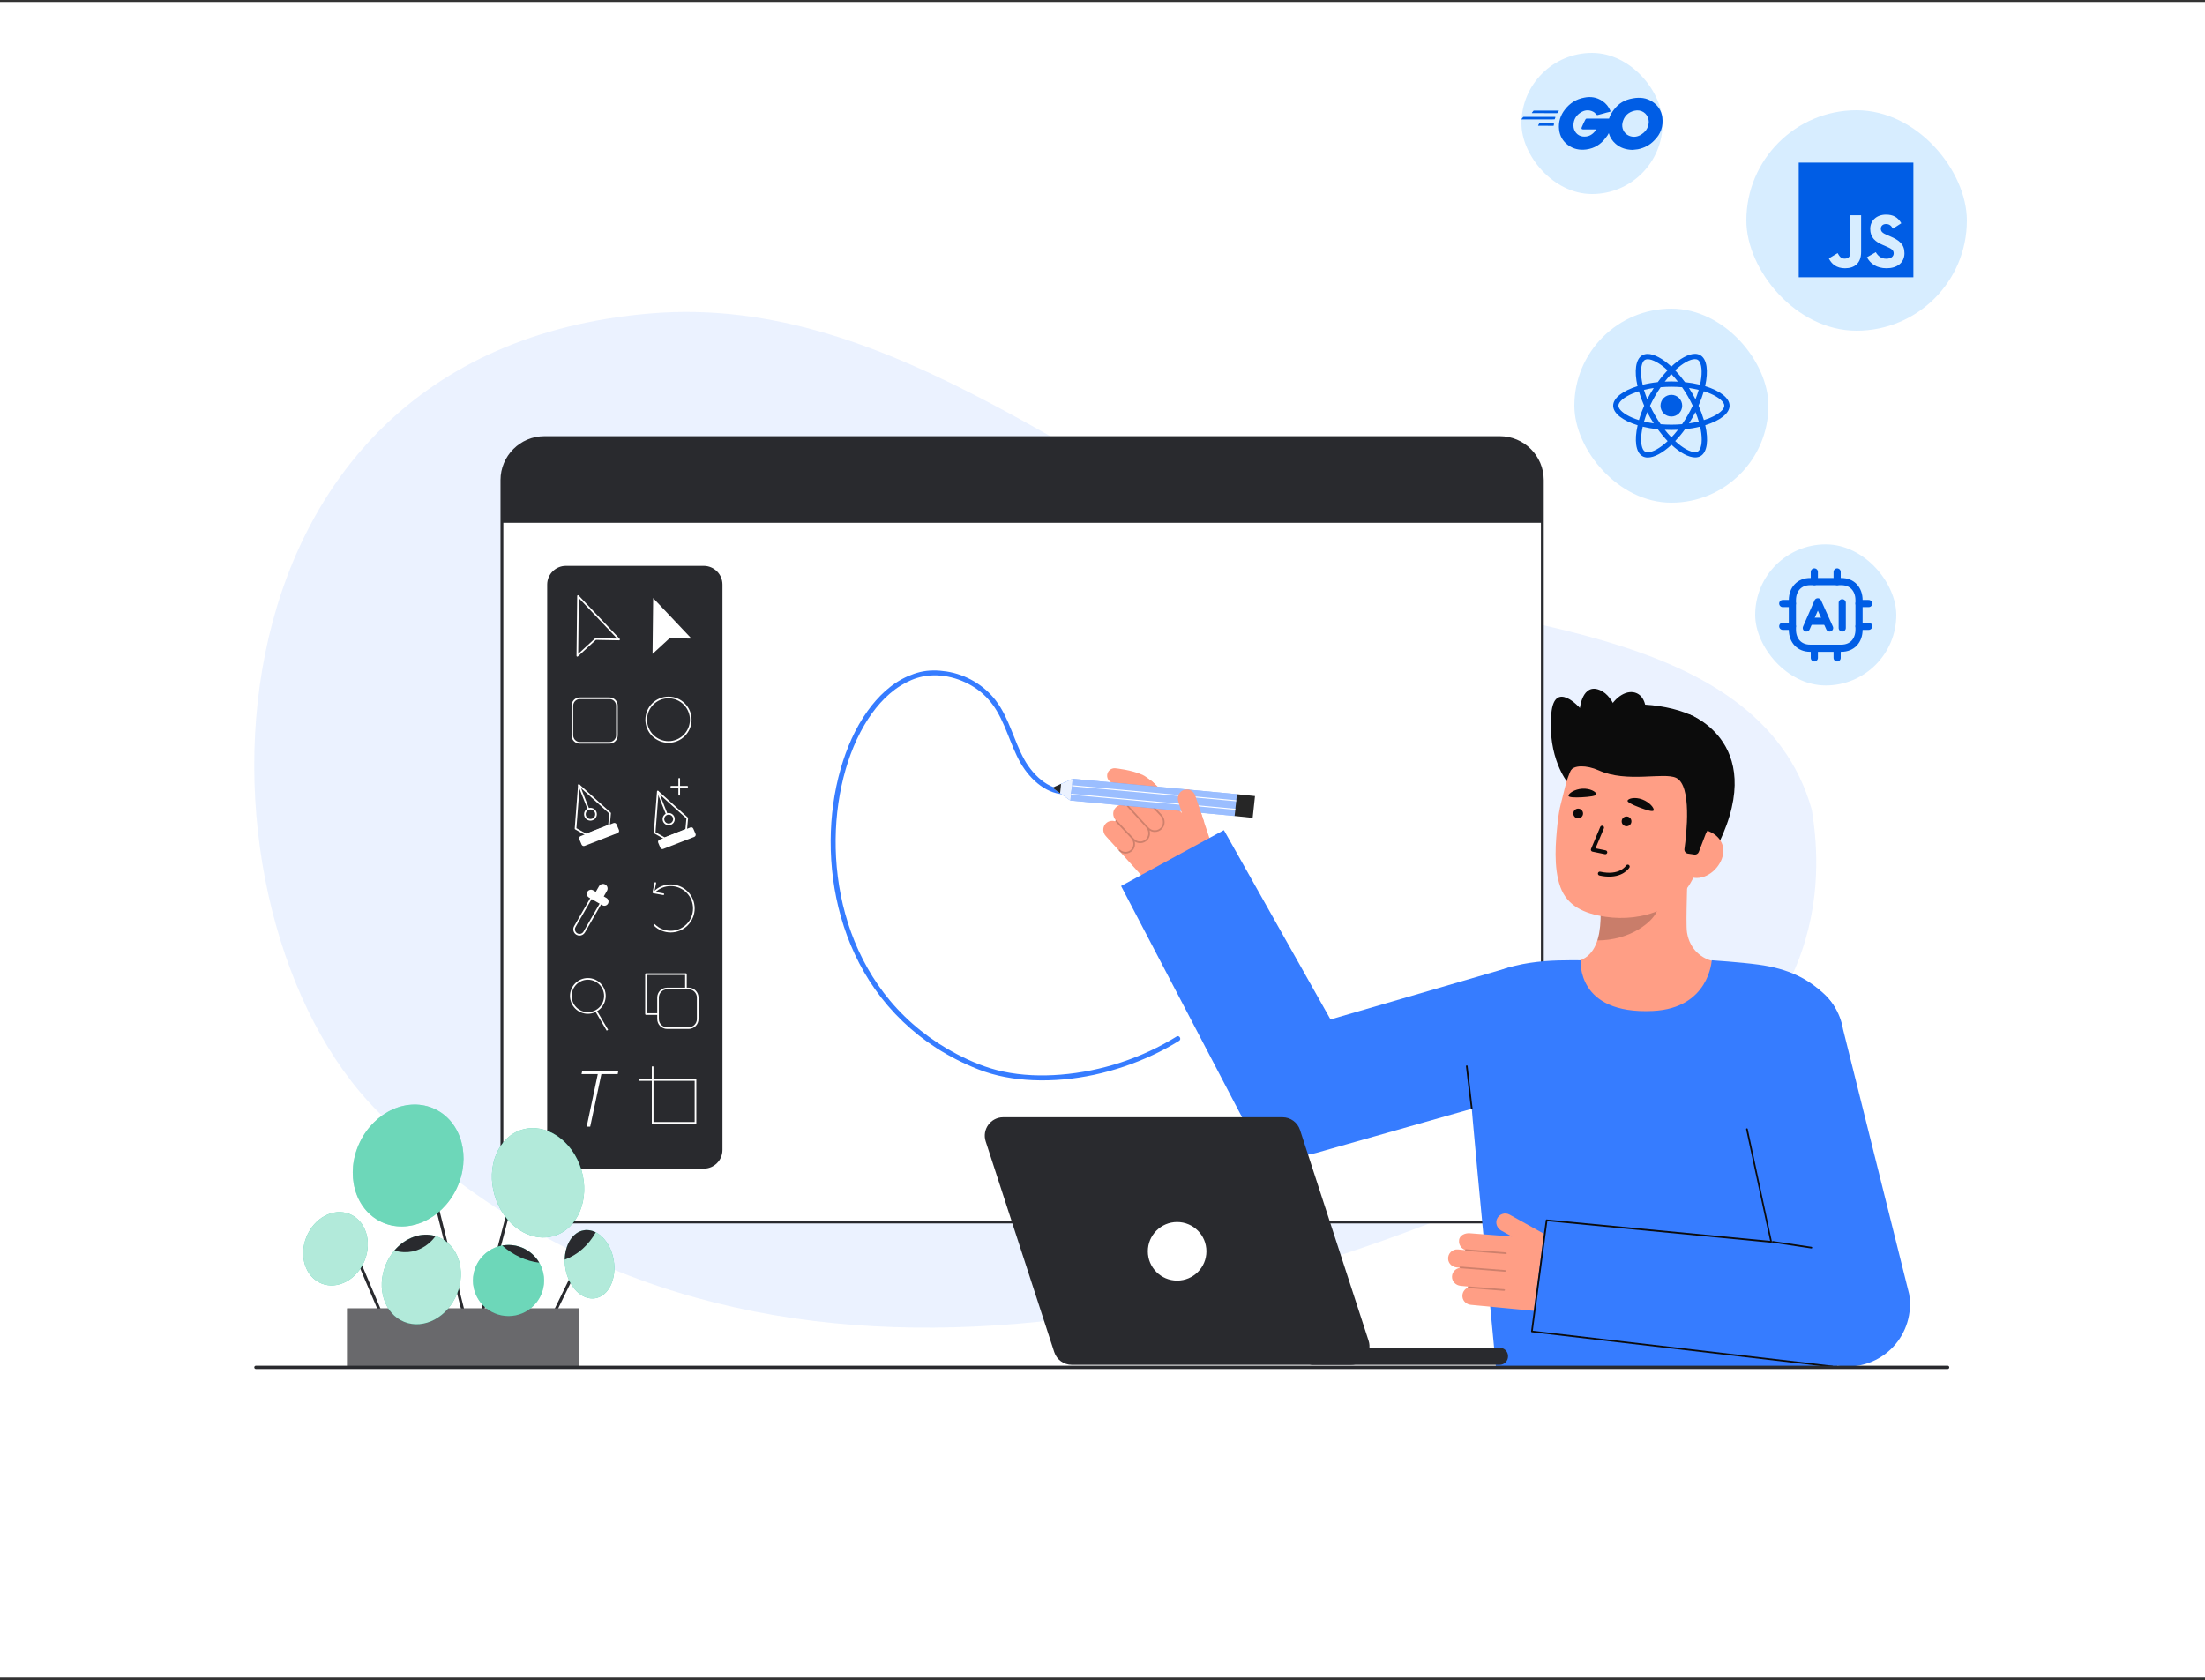<svg width="500" height="381" viewBox="0 0 500 381" fill="none" xmlns="http://www.w3.org/2000/svg">
<rect x="0" y="0" width="500" height="381" fill="#333333" stroke="none"/>
<rect width="500" height="380" transform="translate(0 0.452)" fill="white"/>
<g clip-path="url(#clip0_10305_29879)">
<path opacity="0.1" d="M410.836 183.616C398.691 140.619 334.319 142.156 298.512 130.322C248.689 111.289 203.298 66.407 147.528 71.082C41.48 79.972 41.14 207.536 85.688 252.083C162.135 328.531 276.825 303.387 366.132 258.892C414.462 234.813 413.505 199.852 410.836 183.616Z" fill="white"/>
<path opacity="0.1" d="M410.836 183.616C398.691 140.619 334.319 142.156 298.512 130.322C248.689 111.289 203.298 66.407 147.528 71.082C41.48 79.972 41.14 207.536 85.688 252.083C162.135 328.531 276.825 303.387 366.132 258.892C414.462 234.813 413.505 199.852 410.836 183.616Z" fill="#367CFF"/>
<path d="M123.444 277.133H340.101C345.421 277.133 349.734 272.82 349.734 267.5V108.874C349.734 103.554 345.421 99.241 340.101 99.241L123.444 99.241C118.124 99.241 113.811 103.554 113.811 108.874L113.811 267.5C113.811 272.82 118.124 277.133 123.444 277.133Z" fill="white"/>
<path d="M113.492 267.499V108.873C113.492 103.385 117.958 98.919 123.447 98.919H340.103C345.592 98.919 350.058 103.384 350.058 108.873V267.499C350.058 272.988 345.593 277.454 340.103 277.454H123.447C117.958 277.454 113.492 272.988 113.492 267.499ZM123.447 99.561C118.312 99.561 114.135 103.738 114.135 108.873V267.499C114.135 272.633 118.313 276.811 123.447 276.811H340.103C345.238 276.811 349.416 272.633 349.416 267.499V108.873C349.416 103.739 345.238 99.561 340.103 99.561L123.447 99.561Z" fill="#292A2E"/>
<path d="M113.812 108.872V118.566H349.735V108.872C349.735 103.552 345.422 99.239 340.101 99.239H123.446C118.126 99.239 113.812 103.552 113.812 108.872Z" fill="#292A2E"/>
<path d="M243.057 178.881C238.455 179.886 234.385 176.017 232.312 172.32C229.874 167.97 228.869 162.898 225.815 158.879C223.133 155.35 219.032 152.973 214.661 152.284C212.677 151.972 210.566 151.935 208.603 152.414C207.676 152.641 206.776 152.958 205.901 153.34C202.124 154.987 199.073 157.961 196.702 161.276C193.898 165.194 191.96 169.716 190.634 174.332C189.115 179.617 188.39 185.138 188.36 190.633C188.329 196.466 189.092 202.322 190.686 207.935C192.343 213.771 194.917 219.367 198.413 224.333C202.126 229.607 206.838 234.122 212.256 237.62C215.254 239.556 218.454 241.178 221.771 242.491C225.72 244.055 229.974 244.786 234.204 244.97C243.496 245.372 252.931 243.206 261.338 239.298C263.411 238.335 265.426 237.25 267.369 236.046C267.985 235.664 267.419 234.687 266.799 235.071C258.913 239.96 249.747 242.971 240.497 243.715C236.141 244.066 231.713 243.915 227.431 243.004C223.731 242.218 220.234 240.773 216.894 239.019C211.139 235.997 205.985 231.911 201.811 226.92C197.974 222.333 195.013 217.028 192.987 211.407C191.023 205.961 189.9 200.222 189.583 194.444C189.282 188.975 189.679 183.457 190.847 178.103C191.888 173.328 193.529 168.641 196.009 164.417C198.073 160.902 200.783 157.629 204.241 155.487C205.812 154.513 207.423 153.793 209.247 153.423C213.504 152.559 218.171 153.861 221.648 156.366C223.456 157.668 224.923 159.35 226.054 161.263C227.318 163.402 228.195 165.733 229.12 168.03C230.017 170.258 230.944 172.519 232.349 174.482C233.663 176.319 235.329 177.977 237.338 179.042C239.2 180.028 241.283 180.422 243.356 179.97C244.065 179.815 243.765 178.727 243.056 178.881H243.057Z" fill="#367CFF"/>
<path d="M355.425 177.385C355.425 177.385 350.845 171.84 351.772 161.809C352.49 154.042 358.261 160.559 358.261 160.559C358.261 160.559 358.832 154.971 362.649 156.448C366.465 157.925 367.322 164.142 367.322 164.142" fill="#0C0C0C"/>
<path d="M382.898 161.941C382.898 161.941 401.979 168.704 388.581 193.551L386.82 193.255L383.247 192.653" fill="#0C0C0C"/>
<path d="M354.172 218.882C354.261 218.87 355.243 235.165 374.173 233.744C387.278 232.762 391.951 218.858 392.251 218.858C390.838 218.558 389.092 218.102 388.398 217.946C386.092 217.427 383.214 215.524 382.549 211.517C382.165 209.207 382.816 197.39 382.616 195.054L362.499 199.544C362.78 204.479 364.748 215.921 357.852 217.947C356.705 218.281 355.469 218.589 354.172 218.882L354.172 218.882Z" fill="#FF9E85"/>
<path opacity="0.22" d="M362.219 213.27C362.504 212.361 362.674 211.57 362.824 210.148C363.093 207.606 362.95 205.268 362.692 202.886C366.756 202.345 370.658 200.636 373.811 198.016C374.184 199.395 376.238 205.423 375.669 206.734C374.594 209.212 369.542 213.271 362.219 213.271L362.219 213.27Z" fill="#0C0C0C"/>
<path d="M364.156 207.932C372.041 209.078 382.443 206.401 385.072 195.954L387.445 186.527C390.074 176.079 386.718 166.228 376.881 163.753C367.044 161.277 357.56 167.896 354.93 178.344L353.88 182.518C353.664 183.377 353.366 184.941 353.17 186.889C352.779 190.775 352.2 196.688 353.833 201.17C355.376 205.401 359.118 207.199 364.156 207.932Z" fill="#FF9E85"/>
<path d="M358.966 184.595C359.025 183.987 358.581 183.446 357.973 183.387C357.365 183.327 356.824 183.771 356.764 184.379C356.705 184.987 357.149 185.529 357.757 185.588C358.365 185.648 358.906 185.203 358.966 184.595Z" fill="#0A0A0A"/>
<path d="M363.978 193.728C364.2 193.749 364.408 193.6 364.454 193.376C364.502 193.137 364.349 192.903 364.109 192.854L361.801 192.381L363.693 187.864C363.787 187.639 363.681 187.379 363.455 187.285C363.23 187.191 362.971 187.297 362.876 187.522L360.776 192.536C360.725 192.658 360.732 192.796 360.794 192.913C360.856 193.03 360.966 193.114 361.096 193.14L363.932 193.72C363.947 193.723 363.963 193.726 363.978 193.727V193.728Z" fill="#0A0A0A"/>
<path d="M364.003 198.765C367.995 199.157 369.419 196.861 369.483 196.753C369.609 196.543 369.54 196.272 369.331 196.146C369.122 196.021 368.852 196.089 368.725 196.297C368.666 196.394 367.214 198.644 362.874 197.688C362.63 197.634 362.399 197.787 362.346 198.025C362.294 198.264 362.445 198.5 362.683 198.552C363.151 198.655 363.591 198.725 364.003 198.765L364.003 198.765Z" fill="#0A0A0A"/>
<path d="M369.058 181.554C368.92 181.872 370.065 182.479 371.699 183.093C373.333 183.707 374.82 184.181 374.974 183.778C375.17 183.27 374.04 181.917 372.406 181.303C370.772 180.689 369.275 181.055 369.058 181.554Z" fill="#0A0A0A"/>
<path d="M369.934 186.379C369.994 185.771 369.55 185.23 368.942 185.17C368.334 185.111 367.792 185.555 367.733 186.163C367.673 186.771 368.118 187.312 368.726 187.372C369.334 187.431 369.875 186.987 369.934 186.379Z" fill="#0A0A0A"/>
<path d="M355.664 180.474C355.667 180.82 356.96 180.911 358.703 180.809C360.445 180.708 361.996 180.537 361.974 180.106C361.946 179.562 360.547 178.764 358.805 178.866C357.062 178.967 355.66 179.93 355.664 180.474Z" fill="#0A0A0A"/>
<path d="M383.656 198.983C386.646 199.735 389.874 197.147 390.626 194.158C391.379 191.168 389.37 188.909 386.381 188.157L384.336 189.773L381.086 198.336L383.656 198.983V198.983Z" fill="#FF9E85"/>
<path d="M382.754 193.589C382.243 193.515 381.887 193.045 381.959 192.533C382.422 189.231 383.699 178.087 380.061 176.397C377.212 175.074 368.938 177.592 362.517 174.707C359.708 173.445 356.741 173.508 356.126 174.83C355.882 175.354 355.933 167.008 361.971 162.103C366.779 158.197 379.107 159.708 384.196 162.576C398.288 170.518 386.843 188.957 386.843 188.957L385.219 193.207C385.062 193.617 384.642 193.864 384.207 193.801L382.754 193.589V193.589Z" fill="#0C0C0C"/>
<path d="M372.36 164.649C373.821 161.545 373.296 158.224 371.186 157.231C369.077 156.239 366.184 157.951 364.723 161.055C363.262 164.16 363.788 167.481 365.897 168.473C368.006 169.466 370.9 167.753 372.36 164.649Z" fill="#0C0C0C"/>
<path d="M374.781 229.271C387.607 228.666 388.146 217.78 388.146 217.78C388.146 217.78 394.501 218.191 398.726 218.762C405.642 219.698 410.205 222.043 413.836 225.674C417.213 229.052 419.269 232.706 417.093 256.038C415.518 272.932 416.627 310.092 416.627 310.092H339.222C339.222 310.092 334.58 261.386 333.933 253.781C332.698 239.263 331.695 226.616 334.709 223.602C340.906 217.406 353.067 217.78 358.395 217.781C358.482 217.781 357.314 230.094 374.781 229.271Z" fill="#367CFF"/>
<path d="M353.573 281.729L342.314 275.464C341.277 274.887 339.955 275.311 339.459 276.418C339.02 277.399 339.484 278.556 340.423 279.079L342.838 280.422L333.306 279.683C332.248 279.582 330.885 280.135 330.85 281.33C330.758 282.293 331.354 283.162 332.235 283.456C332.233 283.466 332.228 283.475 332.228 283.485C332.228 283.494 332.231 283.501 332.231 283.509L330.599 283.353C329.341 283.234 328.241 284.285 328.379 285.615C328.48 286.589 329.313 287.327 330.288 287.42L330.983 287.486C330.99 287.507 331.001 287.527 331.015 287.543C330.053 287.672 329.28 288.478 329.249 289.506C329.216 290.596 330.105 291.499 331.191 291.602L332.916 291.766C332.865 291.796 332.828 291.846 332.822 291.91C332.819 291.947 332.83 291.981 332.846 292.012C332.052 292.354 331.503 293.187 331.627 294.166C331.748 295.119 332.574 295.829 333.531 295.921L348.085 297.305C352.25 297.701 356.239 295.531 358.168 291.818C359.859 288.564 358.655 284.556 355.451 282.773L353.574 281.729H353.573Z" fill="#FF9E85"/>
<g opacity="0.2">
<path d="M341.666 284.234C341.655 284.336 341.565 284.411 341.464 284.402L332.4 283.687C332.296 283.679 332.219 283.589 332.227 283.485C332.227 283.387 332.326 283.304 332.43 283.312L341.493 284.027C341.597 284.035 341.674 284.126 341.666 284.23V284.234H341.666Z" fill="#0C0C0C"/>
<path d="M341.459 288.24C341.449 288.342 341.359 288.417 341.257 288.408L331.142 287.61C331.039 287.602 330.961 287.512 330.969 287.408C330.977 287.313 331.068 287.227 331.172 287.235L341.287 288.033C341.39 288.042 341.468 288.132 341.46 288.236V288.24H341.459Z" fill="#0C0C0C"/>
<path d="M341.264 292.581C341.254 292.682 341.164 292.757 341.062 292.749L332.994 292.113C332.89 292.104 332.813 292.014 332.821 291.91C332.831 291.806 332.92 291.729 333.023 291.737L341.092 292.374C341.195 292.382 341.273 292.472 341.265 292.576L341.264 292.581Z" fill="#0C0C0C"/>
</g>
<path d="M347.18 301.93L417.47 309.821C417.981 309.877 418.491 309.904 418.998 309.904C422.86 309.904 426.579 308.318 429.259 305.477C432.292 302.262 433.643 297.813 432.909 293.455L417.92 233.411C416.627 225.728 409.352 220.548 401.667 221.839C393.984 223.132 388.803 230.408 390.096 238.092L401.591 281.821L350.515 276.725L347.18 301.93L347.18 301.93Z" fill="#367CFF"/>
<path d="M410.754 283.135C410.846 283.135 410.926 283.069 410.94 282.975C410.955 282.872 410.885 282.777 410.782 282.762L402.021 281.45C401.914 281.433 401.822 281.505 401.807 281.608C401.791 281.71 401.862 281.806 401.965 281.821L410.726 283.133C410.735 283.135 410.745 283.135 410.754 283.135Z" fill="#0C0C0C"/>
<path d="M415.514 310.092C415.607 310.092 415.688 310.023 415.7 309.928C415.714 309.825 415.641 309.731 415.538 309.717L347.574 301.787L350.869 276.957L401.591 281.821C401.651 281.828 401.71 281.808 401.751 281.766C401.793 281.723 401.811 281.662 401.802 281.603L396.313 256.043C396.296 255.941 396.201 255.87 396.096 255.889C395.994 255.906 395.925 256.003 395.942 256.106L401.389 281.415L350.728 276.559C350.678 276.552 350.626 276.566 350.587 276.598C350.547 276.629 350.521 276.675 350.516 276.725L347.181 301.93C347.17 302.032 347.242 302.124 347.343 302.137L415.49 310.091C415.498 310.092 415.506 310.092 415.514 310.092V310.092Z" fill="#0C0C0C"/>
<path d="M271.031 180.433C270.663 179.33 269.444 178.752 268.348 179.182C267.321 179.587 266.85 180.787 267.2 181.834L268.073 184.446L261.536 177.469C260.823 176.68 259.444 176.169 258.612 177.028C257.894 177.677 257.75 178.72 258.203 179.53C258.193 179.537 258.183 179.541 258.175 179.549C258.169 179.555 258.166 179.562 258.161 179.568L258.126 179.527C257.282 178.594 255.771 178.623 254.973 179.682C254.379 180.47 254.491 181.587 255.153 182.319L255.512 182.727C255.503 182.749 255.498 182.771 255.497 182.794C254.707 182.244 253.714 182.417 252.996 183.138C252.218 183.92 252.269 185.208 253.009 186.027C252.952 186.015 252.976 186.124 252.929 186.167C252.901 186.193 252.887 186.225 252.878 186.259C252.081 185.982 251.14 186.208 250.567 186.969C249.973 187.757 250.085 188.874 250.747 189.605L260.555 200.447C263.362 203.549 267.771 204.638 271.7 203.2L277.884 200.935L271.032 180.432L271.031 180.433Z" fill="#FF9E85"/>
<path opacity="0.2" d="M253.623 192.888C253.992 193.28 254.477 193.516 255.005 193.566C255.073 193.573 255.142 193.576 255.211 193.576C255.819 193.578 256.386 193.336 256.806 192.895C257.33 192.347 257.485 191.553 257.295 190.824C257.603 191.03 257.952 191.161 258.325 191.197C258.396 191.204 258.467 191.207 258.538 191.208C259.164 191.21 259.747 190.96 260.181 190.506C260.731 189.929 260.885 189.091 260.671 188.328C260.964 188.51 261.289 188.63 261.637 188.663C261.708 188.669 261.779 188.673 261.85 188.673C262.476 188.675 263.059 188.426 263.493 187.972C264.308 187.118 264.275 185.685 263.42 184.779L259.072 180.098C259.002 180.023 258.883 180.017 258.806 180.088C258.73 180.159 258.726 180.278 258.796 180.354L263.145 185.037C263.866 185.8 263.9 187.001 263.221 187.712C262.859 188.091 262.373 188.299 261.851 188.297C261.328 188.296 260.844 188.086 260.487 187.706C260.455 187.673 260.209 187.422 260.11 187.317L255.873 182.684C255.804 182.607 255.685 182.6 255.607 182.669C255.53 182.738 255.523 182.857 255.592 182.935L259.833 187.572C260.554 188.335 260.587 189.535 259.908 190.247C259.547 190.626 259.06 190.833 258.539 190.832C258.017 190.832 257.533 190.621 257.176 190.243L253.241 186.069C253.172 185.993 253.053 185.987 252.976 186.057C252.899 186.127 252.893 186.246 252.963 186.322L256.461 190.054C257.157 190.791 257.189 191.95 256.534 192.636C256.185 193.002 255.716 193.202 255.212 193.201C254.71 193.199 254.241 192.997 253.898 192.633L253.622 192.889L253.623 192.888Z" fill="#0C0C0C"/>
<path d="M261.835 181.776C261.411 181.776 260.987 181.618 260.658 181.299C259.481 180.16 258.095 178.999 257.692 178.814C255.996 178.055 253.427 177.681 252.58 177.6C251.649 177.512 250.966 176.686 251.055 175.755C251.143 174.824 251.97 174.141 252.9 174.229C253.047 174.243 256.528 174.584 259.075 175.723C260.271 176.259 262.392 178.265 263.014 178.867C263.685 179.518 263.702 180.59 263.052 181.261C262.72 181.604 262.278 181.776 261.836 181.776H261.835Z" fill="#FF9E85"/>
<path d="M242.719 181.549L243.249 176.609L280.486 180.111L279.956 185.051L242.719 181.549Z" fill="#367CFF"/>
<path opacity="0.5" d="M242.719 181.549L243.249 176.609L280.486 180.111L279.956 185.051L242.719 181.549Z" fill="white"/>
<path d="M284.049 185.478L284.579 180.539L280.484 180.111L279.953 185.051L284.049 185.478Z" fill="#262626"/>
<path d="M242.717 181.549C242.717 181.549 241.486 180.68 240.386 179.899C239.513 179.28 238.723 178.716 238.696 178.682C238.667 178.649 239.592 178.223 240.615 177.766C241.858 177.211 243.248 176.609 243.248 176.609L242.717 181.549Z" fill="#367CFF"/>
<path opacity="0.9" d="M242.717 181.549C242.717 181.549 241.486 180.68 240.386 179.899C239.513 179.28 238.723 178.716 238.696 178.682C238.667 178.649 239.592 178.223 240.615 177.766C241.858 177.211 243.248 176.609 243.248 176.609L242.717 181.549Z" fill="white"/>
<path d="M240.386 179.9C239.513 179.28 238.723 178.716 238.696 178.683C238.667 178.649 239.592 178.223 240.615 177.766L240.386 179.9Z" fill="#262626"/>
<path d="M242.891 180.012L280.119 183.425L280.096 183.65L242.867 180.237L242.891 180.012Z" fill="white"/>
<path d="M243.101 178.079L280.33 181.492L280.307 181.717L243.078 178.304L243.101 178.079Z" fill="white"/>
<path d="M268.359 185.417L267.201 181.834C266.851 180.787 267.321 179.587 268.348 179.183C269.444 178.751 270.663 179.33 271.032 180.433L273.056 186.489" fill="#FF9E85"/>
<path d="M294.686 261.982C289.608 261.982 284.79 259.23 282.278 254.585L254.211 200.933L277.524 188.26L301.705 231.196L343.111 219.142L349.739 246.915L298.562 261.438C297.276 261.806 295.973 261.982 294.686 261.982H294.686Z" fill="#367CFF"/>
<path d="M333.728 251.582C333.634 251.582 333.553 251.511 333.541 251.416L332.415 241.817C332.403 241.714 332.477 241.62 332.58 241.608C332.681 241.597 332.777 241.67 332.789 241.773L333.915 251.372C333.927 251.475 333.853 251.568 333.75 251.581C333.743 251.581 333.735 251.582 333.728 251.582Z" fill="#0C0C0C"/>
<path d="M159.583 128.332H128.321C125.978 128.332 124.078 130.232 124.078 132.575V260.784C124.078 263.127 125.978 265.027 128.321 265.027H159.583C161.926 265.027 163.826 263.127 163.826 260.784V132.575C163.826 130.232 161.926 128.332 159.583 128.332Z" fill="#292A2E"/>
<path d="M123.369 302.865C123.494 302.865 123.614 302.796 123.673 302.676L132.583 284.4C132.664 284.233 132.595 284.031 132.427 283.948C132.26 283.867 132.058 283.936 131.976 284.104L123.065 302.379C122.984 302.547 123.053 302.749 123.221 302.831C123.269 302.855 123.319 302.865 123.369 302.865Z" fill="#292A2E"/>
<path d="M108.307 301.805C108.457 301.805 108.594 301.705 108.633 301.553L118.944 262.189C118.991 262.008 118.883 261.823 118.703 261.776C118.521 261.729 118.337 261.837 118.29 262.017L107.98 301.382C107.933 301.562 108.04 301.747 108.221 301.794C108.25 301.802 108.279 301.805 108.307 301.805Z" fill="#292A2E"/>
<path d="M88.637 303.547C88.681 303.547 88.726 303.539 88.769 303.52C88.941 303.447 89.02 303.249 88.948 303.078L78.289 277.976C78.216 277.804 78.018 277.724 77.847 277.797C77.675 277.87 77.595 278.068 77.668 278.24L88.326 303.341C88.38 303.47 88.505 303.547 88.637 303.547Z" fill="#292A2E"/>
<path d="M107.926 309.364C107.953 309.364 107.981 309.361 108.008 309.353C108.189 309.308 108.299 309.125 108.254 308.944L95.869 259.398C95.823 259.217 95.639 259.107 95.459 259.152C95.278 259.197 95.168 259.381 95.213 259.562L107.598 309.108C107.637 309.261 107.775 309.364 107.926 309.364Z" fill="#292A2E"/>
<path d="M103.532 269.549C106.893 262.485 104.7 254.42 98.635 251.535C92.57 248.649 84.929 252.037 81.569 259.101C78.208 266.165 80.401 274.231 86.466 277.116C92.531 280.001 100.172 276.613 103.532 269.549Z" fill="#0CBC8B"/>
<path opacity="0.4" d="M103.532 269.549C106.893 262.485 104.7 254.42 98.635 251.535C92.57 248.649 84.929 252.037 81.569 259.101C78.208 266.165 80.401 274.231 86.466 277.116C92.531 280.001 100.172 276.613 103.532 269.549Z" fill="white"/>
<path d="M82.685 285.858C84.437 281.507 82.902 276.788 79.255 275.319C75.608 273.85 71.231 276.188 69.478 280.54C67.725 284.891 69.261 289.61 72.908 291.079C76.555 292.548 80.932 290.21 82.685 285.858Z" fill="#0CBC8B"/>
<path d="M125.658 280.274C131.075 278.631 133.832 271.91 131.815 265.261C129.799 258.613 123.773 254.555 118.355 256.198C112.938 257.841 110.182 264.563 112.198 271.211C114.215 277.86 120.241 281.917 125.658 280.274Z" fill="#0CBC8B"/>
<path d="M134.979 294.423C138.003 293.917 139.876 290.056 139.164 285.8C138.451 281.544 135.421 278.504 132.397 279.01C129.373 279.517 127.5 283.378 128.213 287.634C128.925 291.89 131.955 294.93 134.979 294.423Z" fill="#0CBC8B"/>
<path d="M78.695 309.828H131.305V296.718H78.695V309.828Z" fill="#292A2E"/>
<path opacity="0.3" d="M78.695 309.828H131.305V296.718H78.695V309.828Z" fill="white"/>
<path d="M103.627 293.423C105.765 288.114 103.875 282.351 99.406 280.551C94.936 278.751 89.58 281.596 87.442 286.905C85.304 292.214 87.194 297.977 91.663 299.777C96.132 301.577 101.489 298.732 103.627 293.423Z" fill="#0CBC8B"/>
<path d="M115.31 298.461C119.761 298.461 123.37 294.853 123.37 290.401C123.37 285.95 119.761 282.341 115.31 282.341C110.859 282.341 107.25 285.95 107.25 290.401C107.25 294.853 110.859 298.461 115.31 298.461Z" fill="#0CBC8B"/>
<path opacity="0.68" d="M82.685 285.858C84.437 281.507 82.902 276.788 79.255 275.319C75.608 273.85 71.231 276.188 69.478 280.54C67.725 284.891 69.261 289.61 72.908 291.079C76.555 292.548 80.932 290.21 82.685 285.858Z" fill="white"/>
<path opacity="0.68" d="M125.658 280.274C131.075 278.631 133.832 271.91 131.815 265.261C129.799 258.613 123.773 254.555 118.355 256.198C112.938 257.841 110.182 264.563 112.198 271.211C114.215 277.86 120.241 281.917 125.658 280.274Z" fill="white"/>
<path opacity="0.68" d="M134.979 294.423C138.003 293.917 139.876 290.056 139.164 285.8C138.451 281.544 135.421 278.504 132.397 279.01C129.373 279.517 127.5 283.378 128.213 287.634C128.925 291.89 131.955 294.93 134.979 294.423Z" fill="white"/>
<path opacity="0.68" d="M103.627 293.423C105.765 288.114 103.875 282.351 99.406 280.551C94.936 278.751 89.58 281.596 87.442 286.905C85.304 292.214 87.194 297.977 91.663 299.777C96.132 301.577 101.489 298.732 103.627 293.423Z" fill="white"/>
<path opacity="0.4" d="M115.31 298.461C119.761 298.461 123.37 294.853 123.37 290.401C123.37 285.95 119.761 282.341 115.31 282.341C110.859 282.341 107.25 285.95 107.25 290.401C107.25 294.853 110.859 298.461 115.31 298.461Z" fill="white"/>
<path d="M89.422 283.615C95.539 285.325 98.759 280.325 98.759 280.325L98.756 280.318C95.492 279.345 91.874 280.714 89.422 283.615Z" fill="#292A2E"/>
<path d="M128.062 285.662C131.079 284.554 133.484 282.335 135.092 279.467C134.238 279.031 133.316 278.856 132.397 279.011C129.85 279.436 128.12 282.244 128.063 285.662H128.062Z" fill="#292A2E"/>
<path d="M113.867 282.47C116.36 284.639 119.279 286.01 122.275 286.352C120.877 283.953 118.279 282.342 115.306 282.342C114.813 282.342 114.333 282.386 113.867 282.47Z" fill="#292A2E"/>
<path d="M58.032 310.469H441.634C441.842 310.469 442.01 310.3 442.01 310.092C442.01 309.885 441.842 309.716 441.634 309.716H58.032C57.825 309.716 57.656 309.885 57.656 310.092C57.656 310.3 57.825 310.469 58.032 310.469Z" fill="#292A2E"/>
<path d="M138.208 158.353H131.473C130.543 158.353 129.789 159.107 129.789 160.037V166.772C129.789 167.702 130.543 168.456 131.473 168.456H138.208C139.138 168.456 139.892 167.702 139.892 166.772V160.037C139.892 159.107 139.138 158.353 138.208 158.353Z" fill="#292A2E"/>
<path d="M138.209 168.644H131.474C130.441 168.644 129.602 167.804 129.602 166.772V160.037C129.602 159.004 130.441 158.165 131.474 158.165H138.209C139.241 158.165 140.081 159.004 140.081 160.037V166.772C140.081 167.804 139.241 168.644 138.209 168.644ZM131.474 158.541C130.649 158.541 129.978 159.212 129.978 160.037V166.772C129.978 167.597 130.649 168.268 131.474 168.268H138.209C139.034 168.268 139.705 167.597 139.705 166.772V160.037C139.705 159.212 139.034 158.541 138.209 158.541H131.474Z" fill="white"/>
<path d="M156.634 163.221C156.634 160.431 154.372 158.17 151.583 158.17C148.793 158.17 146.531 160.431 146.531 163.221C146.531 166.011 148.793 168.272 151.583 168.272C154.372 168.272 156.634 166.011 156.634 163.221Z" fill="#292A2E"/>
<path d="M151.583 168.46C148.694 168.46 146.344 166.11 146.344 163.221C146.344 160.332 148.694 157.981 151.583 157.981C154.472 157.981 156.823 160.332 156.823 163.221C156.823 166.11 154.472 168.46 151.583 168.46ZM151.583 158.358C148.902 158.358 146.72 160.539 146.72 163.221C146.72 165.903 148.902 168.084 151.583 168.084C154.265 168.084 156.447 165.903 156.447 163.221C156.447 160.539 154.265 158.358 151.583 158.358Z" fill="white"/>
<path d="M131.065 135.164L130.914 148.729L135.056 144.925L140.387 145.02L131.065 135.164Z" fill="#292A2E"/>
<path d="M130.915 148.918C130.889 148.918 130.863 148.912 130.838 148.901C130.769 148.871 130.726 148.803 130.727 148.728L130.878 135.163C130.879 135.086 130.926 135.017 130.997 134.99C131.068 134.962 131.15 134.98 131.202 135.035L140.524 144.891C140.576 144.946 140.59 145.027 140.559 145.096C140.528 145.166 140.463 145.215 140.384 145.209L135.129 145.115L131.042 148.868C131.006 148.9 130.961 148.918 130.915 148.918ZM131.249 135.632L131.108 148.297L134.93 144.787C134.965 144.754 135.013 144.739 135.061 144.737L139.943 144.824L131.249 135.631L131.249 135.632Z" fill="white"/>
<path d="M147.925 135.164L147.773 148.729L151.916 144.925L157.246 145.02L147.925 135.164Z" fill="white"/>
<path d="M147.774 148.918C147.748 148.918 147.722 148.912 147.697 148.901C147.629 148.871 147.585 148.803 147.586 148.728L147.737 135.163C147.738 135.086 147.785 135.017 147.857 134.99C147.928 134.962 148.009 134.98 148.062 135.035L157.383 144.891C157.435 144.946 157.449 145.027 157.419 145.096C157.388 145.166 157.325 145.215 157.243 145.209L151.988 145.115L147.901 148.868C147.866 148.9 147.82 148.918 147.774 148.918ZM148.108 135.632L147.967 148.297L151.789 144.787C151.825 144.754 151.875 144.739 151.92 144.737L156.802 144.824L148.108 135.632Z" fill="#292A2E"/>
<path d="M131.268 178.043L130.508 187.921L132.888 189.263L138.093 187.2L138.348 184.425L131.268 178.043Z" fill="#292A2E"/>
<path d="M132.889 189.451C132.857 189.451 132.825 189.443 132.796 189.427L130.416 188.085C130.352 188.049 130.315 187.98 130.321 187.907L131.081 178.029C131.087 177.958 131.132 177.896 131.199 177.869C131.266 177.842 131.341 177.856 131.395 177.904L138.475 184.286C138.519 184.326 138.541 184.384 138.536 184.443L138.281 187.218C138.275 187.288 138.229 187.349 138.163 187.375L132.957 189.438C132.935 189.447 132.911 189.451 132.888 189.451L132.889 189.451ZM130.705 187.816L132.902 189.055L137.918 187.067L138.153 184.502L131.427 178.439L130.705 187.816Z" fill="white"/>
<path d="M133.547 183.976C133.472 183.976 133.402 183.931 133.372 183.857L131.099 178.113C131.061 178.016 131.108 177.907 131.205 177.868C131.302 177.83 131.411 177.877 131.449 177.974L133.722 183.718C133.761 183.815 133.713 183.924 133.616 183.963C133.594 183.972 133.57 183.976 133.547 183.976Z" fill="white"/>
<path d="M133.89 185.92C134.588 185.92 135.155 185.354 135.155 184.655C135.155 183.957 134.588 183.391 133.89 183.391C133.191 183.391 132.625 183.957 132.625 184.655C132.625 185.354 133.191 185.92 133.89 185.92Z" fill="#292A2E"/>
<path d="M133.89 186.108C133.089 186.108 132.438 185.457 132.438 184.655C132.438 183.854 133.089 183.203 133.89 183.203C134.692 183.203 135.343 183.854 135.343 184.655C135.343 185.456 134.691 186.108 133.89 186.108ZM133.89 183.579C133.297 183.579 132.814 184.062 132.814 184.655C132.814 185.249 133.297 185.732 133.89 185.732C134.484 185.732 134.967 185.249 134.967 184.655C134.967 184.062 134.484 183.579 133.89 183.579Z" fill="white"/>
<path d="M131.661 189.61L139.109 186.659C139.38 186.551 139.687 186.679 139.803 186.947L140.344 188.211C140.464 188.49 140.328 188.814 140.044 188.925L132.57 191.831C132.298 191.937 131.992 191.808 131.878 191.539L131.363 190.321C131.245 190.043 131.38 189.722 131.661 189.611V189.61Z" fill="white"/>
<path d="M149.163 179.524L148.445 188.84L150.69 190.106L155.6 188.16L155.84 185.544L149.163 179.524Z" fill="#292A2E"/>
<path d="M150.691 190.294C150.659 190.294 150.627 190.286 150.598 190.27L148.354 189.004C148.29 188.969 148.253 188.899 148.258 188.826L148.976 179.51C148.981 179.438 149.027 179.376 149.094 179.349C149.16 179.323 149.236 179.336 149.29 179.384L155.967 185.404C156.011 185.444 156.034 185.502 156.029 185.561L155.788 188.178C155.781 188.248 155.736 188.309 155.67 188.335L150.76 190.281C150.738 190.289 150.714 190.294 150.691 190.294L150.691 190.294ZM148.643 188.735L150.705 189.898L155.424 188.028L155.645 185.62L149.321 179.92L148.642 188.735H148.643Z" fill="white"/>
<path d="M151.308 185.13C151.234 185.13 151.163 185.085 151.134 185.011L148.99 179.593C148.952 179.496 148.999 179.387 149.096 179.349C149.192 179.311 149.301 179.358 149.34 179.454L151.483 184.873C151.522 184.969 151.474 185.078 151.378 185.117C151.355 185.126 151.331 185.13 151.308 185.13Z" fill="white"/>
<path d="M151.63 186.953C152.289 186.953 152.823 186.419 152.823 185.76C152.823 185.102 152.289 184.568 151.63 184.568C150.972 184.568 150.438 185.102 150.438 185.76C150.438 186.419 150.972 186.953 151.63 186.953Z" fill="#292A2E"/>
<path d="M151.631 187.142C150.87 187.142 150.25 186.522 150.25 185.76C150.25 184.999 150.87 184.379 151.631 184.379C152.393 184.379 153.012 184.999 153.012 185.76C153.012 186.522 152.393 187.142 151.631 187.142ZM151.631 184.756C151.077 184.756 150.626 185.206 150.626 185.76C150.626 186.315 151.077 186.765 151.631 186.765C152.185 186.765 152.636 186.315 152.636 185.76C152.636 185.206 152.185 184.756 151.631 184.756Z" fill="white"/>
<path d="M149.532 190.434L156.557 187.65C156.813 187.549 157.103 187.669 157.211 187.922L157.722 189.114C157.835 189.378 157.706 189.683 157.439 189.787L150.389 192.529C150.133 192.628 149.844 192.506 149.737 192.253L149.251 191.104C149.14 190.842 149.267 190.539 149.532 190.434Z" fill="white"/>
<path d="M154.016 180.43C153.912 180.43 153.828 180.346 153.828 180.242V176.613C153.828 176.509 153.912 176.424 154.016 176.424C154.12 176.424 154.204 176.509 154.204 176.613V180.242C154.204 180.346 154.12 180.43 154.016 180.43Z" fill="white"/>
<path d="M155.833 178.616H152.204C152.1 178.616 152.016 178.531 152.016 178.427C152.016 178.324 152.1 178.239 152.204 178.239H155.833C155.937 178.239 156.022 178.324 156.022 178.427C156.022 178.531 155.937 178.616 155.833 178.616Z" fill="white"/>
<path d="M131.409 212.174C131.169 212.174 130.926 212.113 130.704 211.985C130.375 211.795 130.14 211.49 130.042 211.124C129.943 210.758 129.993 210.375 130.182 210.046L133.991 203.43C134.043 203.34 134.157 203.309 134.248 203.36L136.381 204.589C136.425 204.614 136.456 204.655 136.469 204.703C136.482 204.751 136.476 204.802 136.45 204.846L132.642 211.463C132.38 211.918 131.901 212.174 131.409 212.174ZM130.892 211.659C131.39 211.946 132.029 211.773 132.316 211.275L136.031 204.821L134.223 203.781L130.508 210.235C130.369 210.476 130.332 210.757 130.405 211.026C130.477 211.295 130.65 211.519 130.892 211.659Z" fill="white"/>
<path d="M137.519 203.646L134.485 201.9C134.032 201.639 133.452 201.795 133.192 202.248L133.191 202.249C132.93 202.702 133.086 203.281 133.54 203.542L136.574 205.289C137.028 205.55 137.607 205.394 137.868 204.94L137.868 204.94C138.129 204.486 137.973 203.907 137.519 203.646Z" fill="white"/>
<path d="M137.256 200.602C137.756 200.889 137.928 201.528 137.64 202.027L136.439 204.115L134.629 203.074L135.831 200.986C136.118 200.487 136.757 200.315 137.256 200.602Z" fill="white"/>
<path d="M152.083 211.466C150.633 211.466 149.269 210.903 148.241 209.879C148.168 209.805 148.167 209.686 148.241 209.613C148.314 209.539 148.433 209.539 148.507 209.613C150.487 211.584 153.702 211.579 155.675 209.599C157.647 207.619 157.641 204.404 155.661 202.431C153.681 200.459 150.465 200.465 148.493 202.445C148.42 202.519 148.301 202.52 148.227 202.445C148.154 202.372 148.153 202.253 148.227 202.179C150.346 200.052 153.8 200.046 155.927 202.164C158.054 204.283 158.06 207.737 155.942 209.864C154.915 210.894 153.549 211.463 152.095 211.466H152.084L152.083 211.466Z" fill="white"/>
<path d="M150.424 202.982C150.413 202.982 150.401 202.981 150.39 202.979L148.124 202.572C148.074 202.563 148.03 202.534 148.001 202.492C147.973 202.45 147.962 202.398 147.973 202.349L148.41 200.218C148.431 200.116 148.529 200.051 148.632 200.072C148.734 200.093 148.799 200.192 148.778 200.294L148.38 202.236L150.456 202.608C150.559 202.626 150.627 202.724 150.608 202.827C150.592 202.918 150.513 202.982 150.423 202.982H150.424Z" fill="white"/>
<path d="M155.542 230.16H146.485C146.381 230.16 146.297 230.076 146.297 229.972V220.915C146.297 220.811 146.381 220.727 146.485 220.727H155.542C155.646 220.727 155.73 220.811 155.73 220.915V229.972C155.73 230.076 155.646 230.16 155.542 230.16ZM146.673 229.784H155.354V221.103H146.673V229.784Z" fill="white"/>
<path d="M156.154 224.173H151.276C150.14 224.173 149.219 225.094 149.219 226.23V231.108C149.219 232.244 150.14 233.166 151.276 233.166H156.154C157.291 233.166 158.212 232.244 158.212 231.108V226.23C158.212 225.094 157.291 224.173 156.154 224.173Z" fill="#292A2E"/>
<path d="M156.155 233.353H151.277C150.039 233.353 149.031 232.346 149.031 231.108V226.23C149.031 224.992 150.039 223.984 151.277 223.984H156.155C157.393 223.984 158.4 224.992 158.4 226.23V231.108C158.4 232.346 157.393 233.353 156.155 233.353ZM151.277 224.361C150.246 224.361 149.407 225.199 149.407 226.23V231.109C149.407 232.139 150.246 232.978 151.277 232.978H156.155C157.186 232.978 158.024 232.139 158.024 231.109V226.23C158.024 225.199 157.186 224.361 156.155 224.361H151.277Z" fill="white"/>
<path d="M137.164 225.861C137.164 223.727 135.434 221.998 133.301 221.998C131.167 221.998 129.438 223.727 129.438 225.861C129.438 227.995 131.167 229.724 133.301 229.724C135.434 229.724 137.164 227.995 137.164 225.861Z" fill="#292A2E"/>
<path d="M133.301 229.913C131.067 229.913 129.25 228.095 129.25 225.861C129.25 223.627 131.067 221.81 133.301 221.81C135.535 221.81 137.353 223.627 137.353 225.861C137.353 228.095 135.535 229.913 133.301 229.913ZM133.301 222.186C131.275 222.186 129.626 223.835 129.626 225.861C129.626 227.888 131.275 229.537 133.301 229.537C135.328 229.537 136.977 227.888 136.977 225.861C136.977 223.835 135.328 222.186 133.301 222.186Z" fill="white"/>
<path d="M135.317 229.156L134.992 229.346L137.575 233.742L137.9 233.551L135.317 229.156Z" fill="white"/>
<path d="M157.898 254.833H147.805V244.74H157.898V254.833ZM148.181 254.457H157.522V245.116H148.181V254.457Z" fill="white"/>
<path d="M147.993 245.116C147.889 245.116 147.805 245.031 147.805 244.928V241.983C147.805 241.88 147.889 241.795 147.993 241.795C148.097 241.795 148.181 241.88 148.181 241.983V244.928C148.181 245.031 148.097 245.116 147.993 245.116Z" fill="white"/>
<path d="M147.96 245.116H145.016C144.912 245.116 144.828 245.032 144.828 244.928C144.828 244.824 144.912 244.74 145.016 244.74H147.96C148.064 244.74 148.149 244.824 148.149 244.928C148.149 245.032 148.064 245.116 147.96 245.116Z" fill="white"/>
<path d="M133.036 255.503H133.832L136.369 243.583H140.074L140.197 242.963H132.003L131.867 243.583H135.555L133.036 255.503Z" fill="white"/>
<path d="M310.334 304.043L294.791 256.264C294.231 254.541 292.625 253.376 290.814 253.376H227.49C224.648 253.376 222.634 256.149 223.513 258.851L239.056 306.631C239.616 308.353 241.222 309.519 243.033 309.519H306.357C309.199 309.519 311.213 306.746 310.334 304.043Z" fill="#292A2E"/>
<path d="M340.044 305.645H297.655C296.599 305.645 295.742 306.501 295.742 307.558V307.607C295.742 308.663 296.599 309.519 297.655 309.519H340.044C341.1 309.519 341.956 308.663 341.956 307.607V307.558C341.956 306.501 341.1 305.645 340.044 305.645Z" fill="#292A2E"/>
<path d="M266.923 290.42C270.591 290.42 273.565 287.446 273.565 283.778C273.565 280.11 270.591 277.137 266.923 277.137C263.255 277.137 260.281 280.11 260.281 283.778C260.281 287.446 263.255 290.42 266.923 290.42Z" fill="white"/>
</g>
<rect x="398" y="123.452" width="32" height="32" rx="16" fill="#D7EDFF"/>
<path d="M406.438 142.792C406.438 145.26 407.982 147.008 410.457 147.008H417.539C420.015 147.008 421.551 145.26 421.551 142.792V136.118C421.551 133.643 420.015 131.894 417.539 131.894H410.457C407.989 131.894 406.438 133.643 406.438 136.118V142.792Z" stroke="#005DE5" stroke-width="1.625" stroke-linecap="round" stroke-linejoin="round"/>
<path d="M411.414 149.199V147.009M416.586 149.199V147.009" stroke="#005DE5" stroke-width="1.625" stroke-linecap="round" stroke-linejoin="round"/>
<path d="M406.439 136.871H404.25M406.439 142.034H404.25" stroke="#005DE5" stroke-width="1.625" stroke-linecap="round" stroke-linejoin="round"/>
<path d="M411.414 131.895V129.706M416.586 131.895V129.706" stroke="#005DE5" stroke-width="1.625" stroke-linecap="round" stroke-linejoin="round"/>
<path d="M423.745 136.871H421.547M423.745 142.034H421.547" stroke="#005DE5" stroke-width="1.625" stroke-linecap="round" stroke-linejoin="round"/>
<path d="M409.602 142.421L412.2 136.481L414.874 142.421" stroke="#005DE5" stroke-width="1.625" stroke-linecap="round" stroke-linejoin="round"/>
<path d="M410.305 140.893H414.184" stroke="#005DE5" stroke-width="1.625"/>
<path d="M417.742 142.421V136.699" stroke="#005DE5" stroke-width="1.625" stroke-linecap="round" stroke-linejoin="round"/>
<rect x="345" y="12.001" width="32" height="32" rx="16" fill="#D7EDFF"/>
<path d="M365.005 25.372C364.46 25.512 364.01 25.587 363.55 25.753C363.185 25.848 362.815 25.948 362.39 26.058L362.36 26.062C362.15 26.122 362.13 26.128 361.935 25.902C361.7 25.637 361.53 25.468 361.205 25.308C360.22 24.828 359.27 24.968 358.385 25.543C357.325 26.227 356.78 27.242 356.795 28.503C356.81 29.753 357.665 30.777 358.855 30.948C359.955 31.087 360.845 30.718 361.545 29.922C361.65 29.793 361.745 29.657 361.85 29.508C361.89 29.457 361.925 29.402 361.965 29.343H358.96C358.635 29.343 358.555 29.142 358.665 28.878C358.865 28.392 359.24 27.582 359.46 27.177C359.505 27.087 359.615 26.887 359.805 26.887H364.86C365.085 26.218 365.45 25.543 365.94 24.902C367.075 23.407 368.405 22.628 370.3 22.302C371.89 22.023 373.385 22.177 374.745 23.098C375.975 23.938 376.735 25.078 376.94 26.573C377.205 28.677 376.595 30.387 375.105 31.852C374.12 32.898 372.86 33.553 371.41 33.847C371.13 33.898 370.855 33.922 370.585 33.947C370.44 33.958 370.3 33.972 370.16 33.987C368.745 33.958 367.45 33.553 366.36 32.617C365.595 31.953 365.065 31.137 364.805 30.192C364.62 30.558 364.405 30.913 364.105 31.247C363.025 32.727 361.56 33.648 359.71 33.892C358.18 34.097 356.765 33.803 355.515 32.867C354.365 31.992 353.71 30.843 353.54 29.407C353.335 27.707 353.835 26.137 354.86 24.843C355.97 23.392 357.435 22.473 359.225 22.148C360.69 21.837 362.09 22.052 363.355 22.913C364.18 23.457 364.77 24.203 365.16 25.108C365.255 25.247 365.19 25.328 365.005 25.372ZM347.415 25.652C347.352 25.652 347.337 25.622 347.368 25.573L347.695 25.152C347.726 25.108 347.804 25.078 347.867 25.078H353.43C353.49 25.078 353.505 25.122 353.475 25.168L353.21 25.573C353.18 25.622 353.1 25.668 353.055 25.668L347.415 25.652ZM345.062 27.087C345 27.087 344.984 27.052 345.016 27.008L345.343 26.587C345.374 26.543 345.452 26.508 345.514 26.508H352.62C352.68 26.508 352.71 26.558 352.695 26.602L352.57 26.977C352.555 27.038 352.495 27.073 352.43 27.073L345.062 27.087ZM348.786 28.427C348.755 28.473 348.77 28.517 348.832 28.517L352.23 28.532C352.275 28.532 352.34 28.488 352.34 28.427L352.37 28.052C352.37 27.988 352.34 27.942 352.275 27.942H349.16C349.097 27.942 349.035 27.988 349.004 28.038L348.786 28.427ZM373.86 27.527C373.85 27.398 373.845 27.288 373.825 27.177C373.545 25.637 372.125 24.762 370.645 25.108C369.195 25.433 368.26 26.352 367.92 27.817C367.64 29.032 368.23 30.262 369.35 30.762C370.21 31.137 371.065 31.093 371.89 30.668C373.12 29.988 373.79 29.032 373.87 27.692C373.865 27.633 373.865 27.578 373.86 27.527Z" fill="#005DE5"/>
<rect x="357" y="70.001" width="44" height="44" rx="22" fill="#D7EDFF"/>
<g clip-path="url(#clip1_10305_29879)">
<path d="M381.45 92.006C381.45 92.658 381.191 93.283 380.73 93.745C380.269 94.206 379.644 94.465 378.991 94.465C378.339 94.465 377.713 94.206 377.252 93.745C376.791 93.284 376.532 92.658 376.532 92.006C376.532 91.354 376.791 90.728 377.252 90.267C377.713 89.806 378.338 89.546 378.99 89.546C379.643 89.546 380.268 89.805 380.729 90.267C381.191 90.728 381.45 91.353 381.45 92.006ZM384.363 80.247C382.882 80.247 380.945 81.303 378.986 83.131C377.028 81.313 375.09 80.269 373.61 80.269C373.159 80.269 372.749 80.371 372.394 80.575C370.881 81.447 370.542 84.165 371.323 87.576C367.975 88.61 365.797 90.263 365.797 92.006C365.797 93.755 367.986 95.412 371.344 96.439C370.57 99.863 370.915 102.586 372.431 103.457C372.783 103.663 373.19 103.759 373.643 103.759C375.123 103.759 377.061 102.703 379.02 100.873C380.978 102.692 382.916 103.736 384.396 103.736C384.847 103.736 385.257 103.637 385.612 103.434C387.124 102.563 387.464 99.844 386.683 96.432C390.019 95.407 392.197 93.75 392.197 92.006C392.197 90.257 390.008 88.599 386.65 87.571C387.424 84.15 387.079 81.425 385.563 80.553C385.196 80.347 384.783 80.241 384.363 80.247ZM384.357 81.446V81.452C384.605 81.452 384.804 81.501 384.971 81.592C385.704 82.012 386.021 83.611 385.774 85.666C385.715 86.172 385.618 86.706 385.499 87.251C384.374 86.978 383.232 86.782 382.081 86.663C381.396 85.717 380.648 84.818 379.843 83.971C381.594 82.343 383.238 81.45 384.358 81.447L384.357 81.446ZM373.61 81.468C374.723 81.468 376.376 82.357 378.131 83.976C377.377 84.768 376.624 85.666 375.909 86.662C374.755 86.78 373.611 86.977 372.485 87.254C372.367 86.738 372.274 86.217 372.205 85.692C371.952 83.637 372.265 82.04 372.991 81.614C373.2 81.515 373.431 81.473 373.61 81.468ZM378.98 84.823C379.481 85.338 379.981 85.914 380.476 86.543C379.992 86.521 379.497 86.506 378.997 86.506C378.491 86.506 377.99 86.517 377.501 86.543C377.985 85.914 378.485 85.339 378.98 84.823ZM378.997 87.711C379.811 87.711 380.622 87.749 381.419 87.814C381.866 88.454 382.301 89.137 382.72 89.86C383.13 90.564 383.501 91.279 383.84 92C383.501 92.721 383.13 93.441 382.726 94.145C382.308 94.871 381.876 95.562 381.428 96.202C379.813 96.344 378.19 96.345 376.575 96.208C376.113 95.544 375.679 94.862 375.273 94.162C374.864 93.458 374.492 92.743 374.154 92.021C374.493 91.289 374.865 90.572 375.268 89.872C375.686 89.146 376.118 88.457 376.566 87.817C377.374 87.746 378.185 87.71 378.997 87.709V87.711ZM374.998 87.991C374.734 88.406 374.47 88.83 374.224 89.267C373.976 89.696 373.745 90.127 373.525 90.558C373.234 89.837 372.986 89.117 372.782 88.416C373.486 88.251 374.228 88.104 374.998 87.991ZM382.984 87.991C383.749 88.104 384.486 88.244 385.191 88.416C384.993 89.112 384.745 89.827 384.465 90.543C384.016 89.667 383.522 88.815 382.985 87.991H382.984ZM386.354 88.733C386.886 88.898 387.392 89.082 387.866 89.281C389.771 90.095 391.003 91.16 391.003 92.005C390.998 92.85 389.766 93.919 387.861 94.727C387.399 94.925 386.893 95.103 386.37 95.269C386.04 94.151 385.636 93.056 385.16 91.992C385.655 90.873 386.051 89.781 386.354 88.731V88.733ZM371.619 88.738C371.925 89.794 372.329 90.89 372.829 92.016C372.357 93.074 371.958 94.163 371.635 95.276C371.102 95.111 370.596 94.926 370.128 94.726C368.222 93.915 366.99 92.85 366.99 92.005C366.99 91.16 368.222 90.088 370.128 89.281C370.59 89.083 371.096 88.905 371.619 88.738ZM384.465 93.446C384.756 94.168 385.004 94.889 385.209 95.588C384.505 95.761 383.761 95.907 382.991 96.017C383.527 95.186 384.018 94.328 384.465 93.446ZM373.525 93.468C373.745 93.899 373.976 94.329 374.229 94.76C374.482 95.189 374.741 95.609 375.005 96.017C374.263 95.91 373.527 95.769 372.798 95.593C372.996 94.9 373.245 94.183 373.524 93.467L373.525 93.468ZM385.509 96.753C385.632 97.296 385.729 97.818 385.788 98.319C386.041 100.374 385.729 101.971 385.003 102.398C384.841 102.497 384.631 102.538 384.384 102.538C383.27 102.538 381.618 101.651 379.863 100.03C380.617 99.238 381.37 98.341 382.085 97.346C383.302 97.216 384.454 97.017 385.509 96.753ZM372.496 96.764C373.552 97.022 374.702 97.221 375.914 97.35C376.64 98.345 377.393 99.249 378.152 100.04C376.398 101.672 374.751 102.565 373.631 102.565C373.42 102.566 373.211 102.517 373.023 102.42C372.29 102.002 371.972 100.402 372.22 98.346C372.279 97.84 372.377 97.308 372.496 96.764ZM377.512 97.468C377.996 97.49 378.491 97.506 378.991 97.506C379.497 97.506 379.998 97.495 380.487 97.468C380.003 98.098 379.503 98.673 379.008 99.19C378.507 98.673 378.007 98.098 377.512 97.468Z" fill="#005DE5"/>
</g>
<rect x="396" y="25" width="50" height="50" rx="25" fill="#D7EDFF"/>
<path d="M407.875 36.875V62.875H433.875V36.875H407.875ZM422.025 57.153C422.025 59.683 420.539 60.838 418.374 60.838C416.419 60.838 415.287 59.829 414.706 58.604L416.697 57.402C417.081 58.081 417.429 58.656 418.27 58.656C419.071 58.656 419.581 58.342 419.581 57.118V48.813H422.025V57.153ZM427.804 60.838C425.535 60.838 424.066 59.759 423.352 58.342L425.343 57.193C425.866 58.047 426.55 58.679 427.752 58.679C428.761 58.679 429.412 58.174 429.412 57.472C429.412 56.636 428.75 56.34 427.63 55.847L427.021 55.586C425.257 54.838 424.091 53.891 424.091 51.901C424.091 50.067 425.489 48.674 427.666 48.674C429.221 48.674 430.335 49.213 431.137 50.629L429.233 51.849C428.815 51.1 428.362 50.804 427.66 50.804C426.947 50.804 426.494 51.257 426.494 51.849C426.494 52.58 426.947 52.876 427.997 53.334L428.606 53.595C430.684 54.483 431.851 55.395 431.851 57.437C431.851 59.631 430.121 60.837 427.805 60.837L427.804 60.838Z" fill="#005DE5"/>
<defs>
<clipPath id="clip0_10305_29879">
<rect width="384.354" height="239.726" fill="white" transform="translate(57.648 70.743)"/>
</clipPath>
<clipPath id="clip1_10305_29879">
<rect width="26.4" height="26.4" fill="white" transform="translate(365.797 78.8)"/>
</clipPath>
</defs>
</svg>
